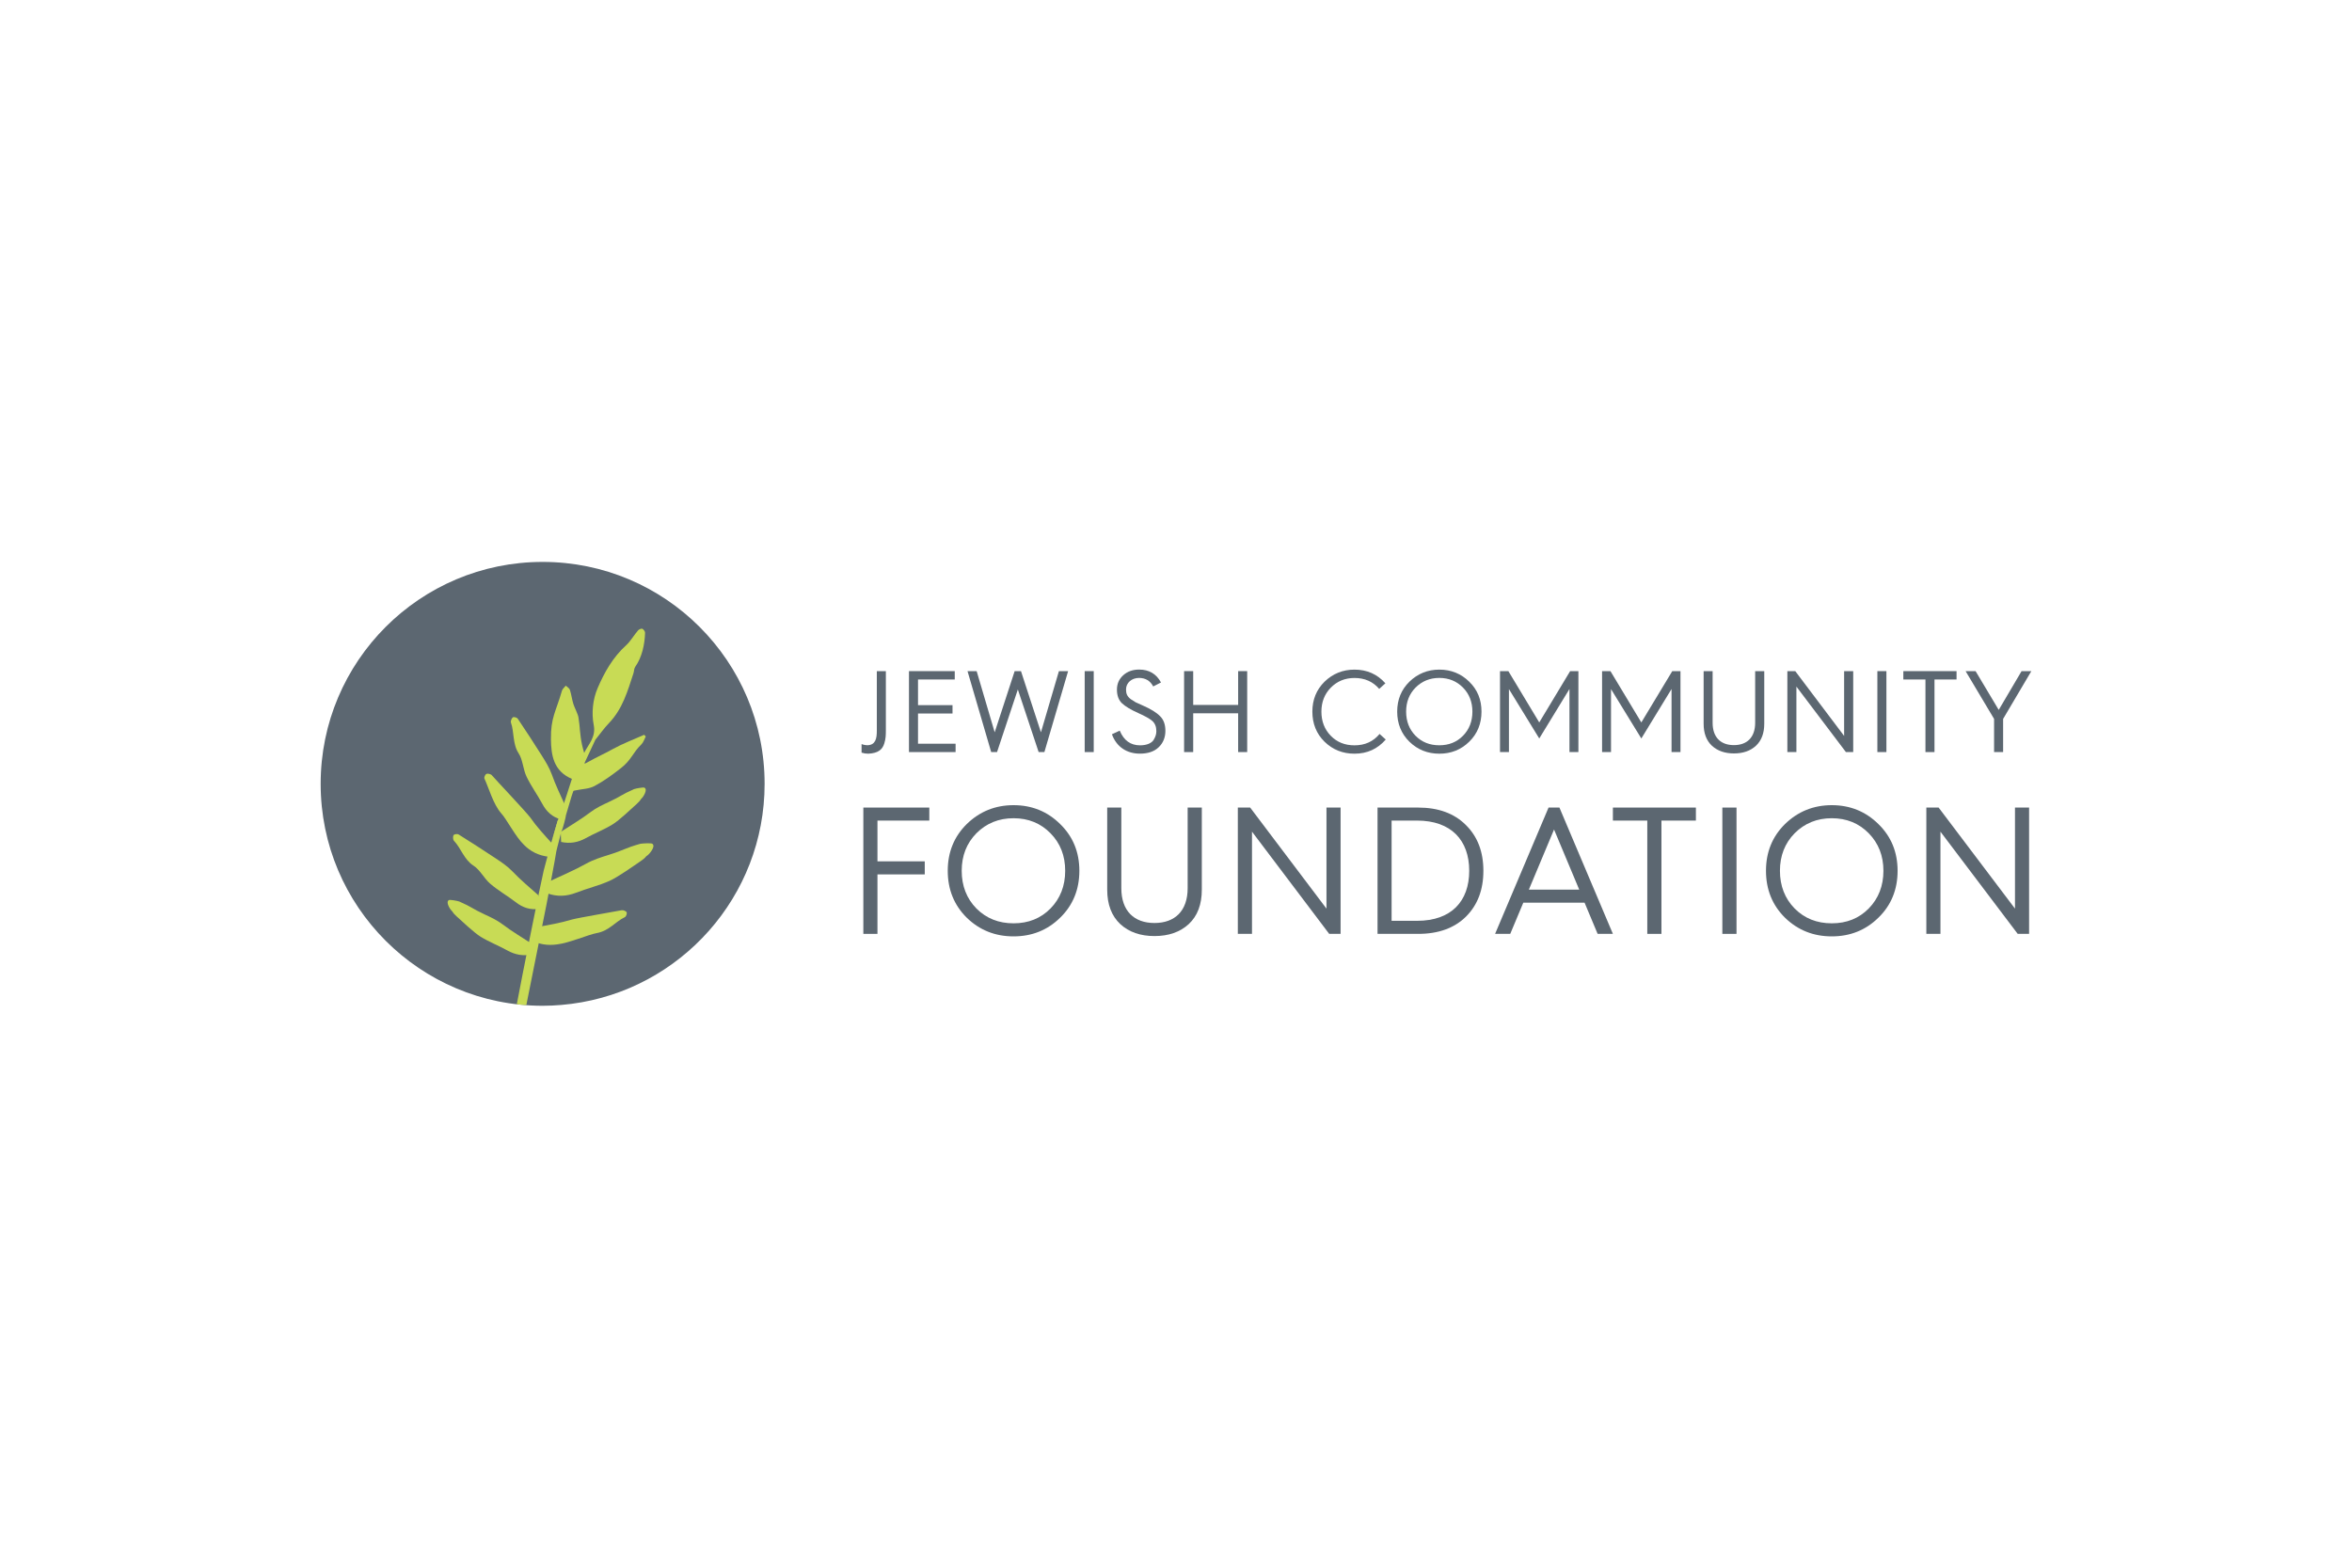 <?xml version="1.0" encoding="UTF-8"?> <svg xmlns="http://www.w3.org/2000/svg" id="Logos" viewBox="0 0 450 300"><defs><style>.cls-1{fill:#c8db55;}.cls-2{fill:#5c6771;}</style></defs><path class="cls-2" d="m164.85,142.39c.38.15.76.22,1.18.22,1.46-.09,1.75-1.22,1.73-2.89v-11.29h1.73v11.22c0,1.07-.02,1.69-.29,2.58-.36,1.24-1.22,1.91-3.07,2-.45,0-.86-.06-1.29-.2v-1.64Z"></path><polygon class="cls-2" points="173.91 143.92 173.91 128.43 182.67 128.43 182.67 130.03 175.64 130.03 175.64 134.94 182.24 134.94 182.24 136.54 175.64 136.54 175.64 142.32 182.83 142.32 182.83 143.92 173.91 143.92"></polygon><polygon class="cls-2" points="189.64 143.92 185.11 128.43 186.86 128.43 190.31 140.14 194.13 128.43 195.34 128.43 199.16 140.14 202.6 128.43 204.36 128.43 199.82 143.92 198.72 143.92 194.74 131.94 190.76 143.92 189.64 143.92"></polygon><rect class="cls-2" x="207.53" y="128.43" width="1.73" height="15.49"></rect><path class="cls-2" d="m214.24,139.83c.78,1.87,2.07,2.8,3.89,2.8,1.31,0,2.25-.44,2.62-1.09.38-.65.49-1.11.49-1.64,0-.84-.27-1.49-.78-1.94-.51-.44-1.43-.95-2.69-1.51-1.4-.62-2.44-1.25-3.09-1.85-.64-.6-.98-1.49-.98-2.62s.4-2.02,1.2-2.76c.81-.73,1.83-1.09,3.05-1.09,1.89,0,3.29.82,4.18,2.47l-1.49.76c-.57-1.09-1.49-1.63-2.71-1.63-1.4,0-2.49.93-2.49,2.2,0,.8.2,1.33.91,1.87.38.24.67.44.91.58l1.33.6c1.58.69,2.69,1.38,3.36,2.07.69.67,1.02,1.6,1.02,2.82s-.42,2.31-1.29,3.13c-.85.82-2.05,1.22-3.58,1.22-2.47,0-4.47-1.25-5.36-3.71l1.49-.69Z"></path><polygon class="cls-2" points="226.55 143.92 226.55 128.43 228.29 128.43 228.29 134.9 236.89 134.9 236.89 128.43 238.62 128.43 238.62 143.92 236.89 143.92 236.89 136.5 228.29 136.5 228.29 143.92 226.55 143.92"></polygon><path class="cls-2" d="m265.06,130.76l-1.18,1.07c-1.2-1.4-2.78-2.09-4.73-2.09-1.82,0-3.33.63-4.53,1.85-1.2,1.22-1.8,2.76-1.8,4.6s.6,3.4,1.8,4.62c1.2,1.23,2.71,1.82,4.53,1.82,2,0,3.6-.73,4.8-2.18l1.18,1.07c-1.56,1.8-3.55,2.71-5.98,2.71-2.24,0-4.16-.76-5.73-2.29-1.56-1.53-2.33-3.47-2.33-5.76s.78-4.2,2.33-5.73c1.58-1.53,3.49-2.31,5.73-2.31,2.38,0,4.36.87,5.91,2.62"></path><path class="cls-2" d="m267.32,136.18c0-2.29.78-4.2,2.34-5.73,1.58-1.53,3.49-2.31,5.73-2.31s4.16.78,5.71,2.31c1.58,1.53,2.35,3.44,2.35,5.73s-.78,4.23-2.35,5.76c-1.56,1.53-3.47,2.29-5.71,2.29s-4.16-.76-5.73-2.29c-1.56-1.53-2.34-3.47-2.34-5.76m1.71,0c0,1.85.6,3.4,1.8,4.62,1.22,1.23,2.73,1.82,4.55,1.82s3.33-.6,4.53-1.82c1.2-1.22,1.8-2.78,1.8-4.62s-.6-3.38-1.8-4.6c-1.2-1.22-2.71-1.85-4.53-1.85s-3.33.63-4.55,1.85c-1.2,1.22-1.8,2.76-1.8,4.6"></path><polygon class="cls-2" points="286.99 143.92 286.99 128.43 288.59 128.43 294.5 138.25 300.41 128.43 301.99 128.43 301.99 143.92 300.28 143.92 300.28 131.85 294.5 141.32 288.7 131.87 288.7 143.92 286.99 143.92"></polygon><polygon class="cls-2" points="306.52 143.92 306.52 128.43 308.12 128.43 314.03 138.25 319.95 128.43 321.52 128.43 321.52 143.92 319.81 143.92 319.81 131.85 314.03 141.32 308.23 131.87 308.23 143.92 306.52 143.92"></polygon><path class="cls-2" d="m325.94,128.43h1.73v9.89c0,2.78,1.55,4.27,4.07,4.27s4.07-1.49,4.07-4.27v-9.89h1.74v10.07c0,1.82-.53,3.22-1.6,4.22-1.07.98-2.47,1.46-4.2,1.46s-3.13-.49-4.2-1.46c-1.07-1-1.6-2.4-1.6-4.22v-10.07Z"></path><polygon class="cls-2" points="341.97 143.92 341.97 128.43 343.48 128.43 352.83 140.83 352.83 128.43 354.57 128.43 354.57 143.92 353.17 143.92 343.7 131.39 343.7 143.92 341.97 143.92"></polygon><rect class="cls-2" x="359.19" y="128.43" width="1.73" height="15.49"></rect><polygon class="cls-2" points="368.39 143.92 368.39 130.03 364.16 130.03 364.16 128.43 374.34 128.43 374.34 130.03 370.12 130.03 370.12 143.92 368.39 143.92"></polygon><polygon class="cls-2" points="381.52 143.92 381.52 137.57 376.07 128.43 377.98 128.43 382.41 135.85 386.78 128.43 388.65 128.43 383.25 137.57 383.25 143.92 381.52 143.92"></polygon><polygon class="cls-2" points="165.18 178.71 165.18 154.54 177.8 154.54 177.8 157.03 167.88 157.03 167.88 164.83 176.93 164.83 176.93 167.33 167.88 167.33 167.88 178.71 165.18 178.71"></polygon><path class="cls-2" d="m181.33,166.64c0-3.57,1.21-6.55,3.64-8.95,2.46-2.39,5.44-3.61,8.95-3.61s6.48,1.21,8.91,3.61c2.46,2.39,3.68,5.38,3.68,8.95s-1.22,6.59-3.68,8.98c-2.43,2.39-5.41,3.57-8.91,3.57s-6.49-1.18-8.95-3.57c-2.43-2.4-3.64-5.41-3.64-8.98m2.67,0c0,2.88.94,5.3,2.81,7.21,1.91,1.91,4.27,2.84,7.11,2.84s5.2-.94,7.07-2.84c1.87-1.91,2.81-4.34,2.81-7.21s-.93-5.27-2.81-7.18c-1.87-1.91-4.23-2.88-7.07-2.88s-5.2.97-7.11,2.88c-1.87,1.91-2.81,4.3-2.81,7.18"></path><path class="cls-2" d="m211.83,154.54h2.71v15.43c0,4.33,2.42,6.66,6.34,6.66s6.35-2.33,6.35-6.66v-15.43h2.71v15.71c0,2.84-.83,5.03-2.5,6.59-1.66,1.52-3.85,2.29-6.55,2.29s-4.89-.76-6.55-2.29c-1.66-1.56-2.5-3.75-2.5-6.59v-15.71Z"></path><polygon class="cls-2" points="236.83 178.71 236.83 154.54 239.19 154.54 253.79 173.88 253.79 154.54 256.49 154.54 256.49 178.71 254.31 178.71 239.54 159.15 239.54 178.71 236.83 178.71"></polygon><path class="cls-2" d="m263.56,178.71v-24.17h7.77c3.85,0,6.9,1.11,9.12,3.33,2.25,2.22,3.36,5.13,3.36,8.77s-1.11,6.55-3.33,8.77c-2.22,2.19-5.27,3.3-9.12,3.3h-7.8Zm2.7-2.5h4.89c6.52,0,9.95-3.74,9.95-9.57s-3.43-9.61-9.99-9.61h-4.86v19.18Z"></path><path class="cls-2" d="m286.05,178.71l10.23-24.17h2.08l10.23,24.17h-2.92l-2.5-5.97h-11.72l-2.5,5.97h-2.91Zm6.45-8.46h9.65l-4.82-11.51-4.82,11.51Z"></path><polygon class="cls-2" points="315.17 178.71 315.17 157.03 308.59 157.03 308.59 154.54 324.47 154.54 324.47 157.03 317.88 157.03 317.88 178.71 315.17 178.71"></polygon><rect class="cls-2" x="329.53" y="154.54" width="2.71" height="24.17"></rect><path class="cls-2" d="m337.88,166.64c0-3.57,1.21-6.55,3.64-8.95,2.46-2.39,5.45-3.61,8.95-3.61s6.48,1.21,8.91,3.61c2.46,2.39,3.68,5.38,3.68,8.95s-1.21,6.59-3.68,8.98c-2.43,2.39-5.41,3.57-8.91,3.57s-6.49-1.18-8.95-3.57c-2.43-2.4-3.64-5.41-3.64-8.98m2.67,0c0,2.88.94,5.3,2.81,7.21,1.9,1.91,4.26,2.84,7.11,2.84s5.2-.94,7.07-2.84c1.87-1.91,2.81-4.34,2.81-7.21s-.94-5.27-2.81-7.18c-1.87-1.91-4.23-2.88-7.07-2.88s-5.2.97-7.11,2.88c-1.87,1.91-2.81,4.3-2.81,7.18"></path><polygon class="cls-2" points="368.56 178.71 368.56 154.54 370.91 154.54 385.52 173.88 385.52 154.54 388.22 154.54 388.22 178.71 386.04 178.71 371.26 159.15 371.26 178.71 368.56 178.71"></polygon><path class="cls-2" d="m103.82,107.53c-23.46,0-42.47,19.02-42.47,42.47s19.01,42.47,42.47,42.47c1.21,0,2.4-.06,3.58-.16.65-.06,1.31-.13,1.95-.21,20.84-2.72,36.94-20.52,36.94-42.1,0-23.46-19.02-42.47-42.47-42.47"></path><path class="cls-1" d="m111.09,147.61c-.76,1.47-1.12,3.12-1.7,4.66l-.75,2.52s0,0,0,0t0,0s.02-.04.02-.06l-.37,1.23c.02.19-.64,2.84-.86,3.09-.07.29-.16.57-.23.86l-.61,2.38c-.05.21-.1.42-.15.62.06.02-2.21,12.01-2.24,11.97l-3.5,17.46c-.65-.03-1.34-.09-1.82-.17.9-4.84,4.52-22.98,5.14-25.55,0,0,2.75-10.55,3.61-12.06l.09-.28c.57-1.74,1.15-3.48,1.7-5.23-3.54-1.5-3.97-4.57-4.01-7.58-.05-4.16.94-5.25,2.11-9.3.1-.35.48-.63.73-.96.28.26.69.49.79.81.29.9.39,1.86.68,2.76.17.54.88,1.95.95,2.48.37,2.58.11,1.17.43,3.75.12,1.01.35,2.01.67,3.06.84-1.7,2.29-3,1.82-5.37-.44-2.25-.17-4.88.75-7.01,1.27-2.97,2.9-5.91,5.5-8.25.79-.72,1.55-2.03,2.27-2.84.17-.19.67-.36.81-.27.25.16.52.52.5.79-.07,2.14-.56,4.61-1.88,6.48-.25.35-.21.85-.35,1.27-1.11,3.35-2.04,6.76-4.68,9.51-.96,1-1.74,2.13-2.61,3.2"></path><path class="cls-1" d="m111.66,145.68c-.08.31.11.5.42.37,2.81-1.55,3.15-1.59,5.19-2.72,1.92-1.05,3.98-1.83,5.98-2.72.1.11.2.22.3.33-.27.5-.44,1.12-.83,1.5-1.71,1.65-1.86,2.94-3.93,4.56-1.6,1.25-3.26,2.47-5.05,3.42-1.07.56-2.15.53-3.69.84-.43.09-1.08.16-1.22.42"></path><path class="cls-1" d="m106.7,157.02s.12.09.12.09c-.53,1.63-1.05,3.26-1.53,4.91-.03.03-.03.11-.03.11,0,0-.07.27-.11.4l-.43,1.59"></path><path class="cls-1" d="m105.67,161.46c-1.57-1.72-3.04-3.32-4.21-5.01-.87-1.16-6.46-7.06-7.36-8.1,0,0,1.81,2.12,0,0-.18-.22-.79-.37-1.02-.26-.26.12-.5.67-.39.91.81,1.74,1.71,4.97,3.21,6.64,1.03,1.12,2.78,4.55,4.35,6.03,1.25,1.28,2.79,2.05,4.75,2.29"></path><path class="cls-1" d="m102.58,177.44c2.42-.43,4.68-.82,6.78-1.46,1.48-.4,8.13-1.5,9.56-1.79,0,0-2.88.6,0,0,.3-.07.87.16.97.39.11.24-.09.8-.34.93-1.85.88-3,2.61-5.34,3.04-1.58.27-5.34,1.92-7.6,2.17-1.86.27-3.59-.01-5.28-.95"></path><path class="cls-1" d="m104.71,170.95c1.9.69,3.68.59,5.55-.13,2.08-.81,4.3-1.34,6.33-2.24,1.57-.69,4.6-2.85,5.96-3.77,1.18-.8.89-.87,1.3-1.1.26-.15,1.71-1.71.95-2.25-.23-.16-2.01-.06-2.32.02-3.05.87-2.97,1.16-6,2.11-1.48.46-2.93.91-4.3,1.67-2.24,1.26-4.65,2.26-7.23,3.48"></path><path class="cls-1" d="m108.23,154.37c-.96-2.14-1.92-4.09-2.64-6.13-.49-1.35-1.21-2.49-1.93-3.65-1.5-2.37-3.03-4.72-4.59-7.04-.16-.24-.71-.4-.93-.29-.23.14-.48.74-.39.99.67,1.9.29,4.08,1.48,5.91.81,1.24.84,3.06,1.51,4.45.86,1.81,2.05,3.42,2.99,5.17.84,1.59,1.99,2.61,3.66,3.05"></path><path class="cls-1" d="m102.98,171.3c-1.75-1.56-3.42-2.95-4.91-4.52-1-1.04-2.12-1.78-3.26-2.54-2.34-1.55-4.69-3.07-7.06-4.55-.24-.15-.81-.08-.96.12-.16.22-.14.87.05,1.07,1.39,1.46,1.93,3.6,3.76,4.78,1.25.8,2.02,2.45,3.19,3.45,1.52,1.31,3.26,2.29,4.84,3.5,1.41,1.11,2.88,1.57,4.58,1.29"></path><path class="cls-1" d="m107.36,161.12c1.73.37,3.25.09,4.74-.74,1.67-.93,3.5-1.62,5.12-2.63,1.26-.77,3.56-2.96,4.6-3.9.9-.82.65-.84.97-1.09.19-.15,1.23-1.66.5-2.03-.22-.11-1.73.17-1.98.28-2.49,1.09-2.39,1.33-4.85,2.47-1.21.56-2.39,1.11-3.46,1.92-1.75,1.33-3.67,2.46-5.72,3.8"></path><path class="cls-1" d="m101.83,182.63c-1.73.37-3.24.09-4.75-.74-1.67-.93-3.5-1.63-5.12-2.63-1.25-.77-3.56-2.96-4.6-3.9-.9-.82-.65-.84-.96-1.09-.2-.15-1.23-1.66-.5-2.03.22-.11,1.72.17,1.98.28,2.49,1.09,2.39,1.33,4.85,2.47,1.21.56,2.39,1.11,3.46,1.92,1.75,1.33,3.68,2.46,5.72,3.8"></path></svg> 